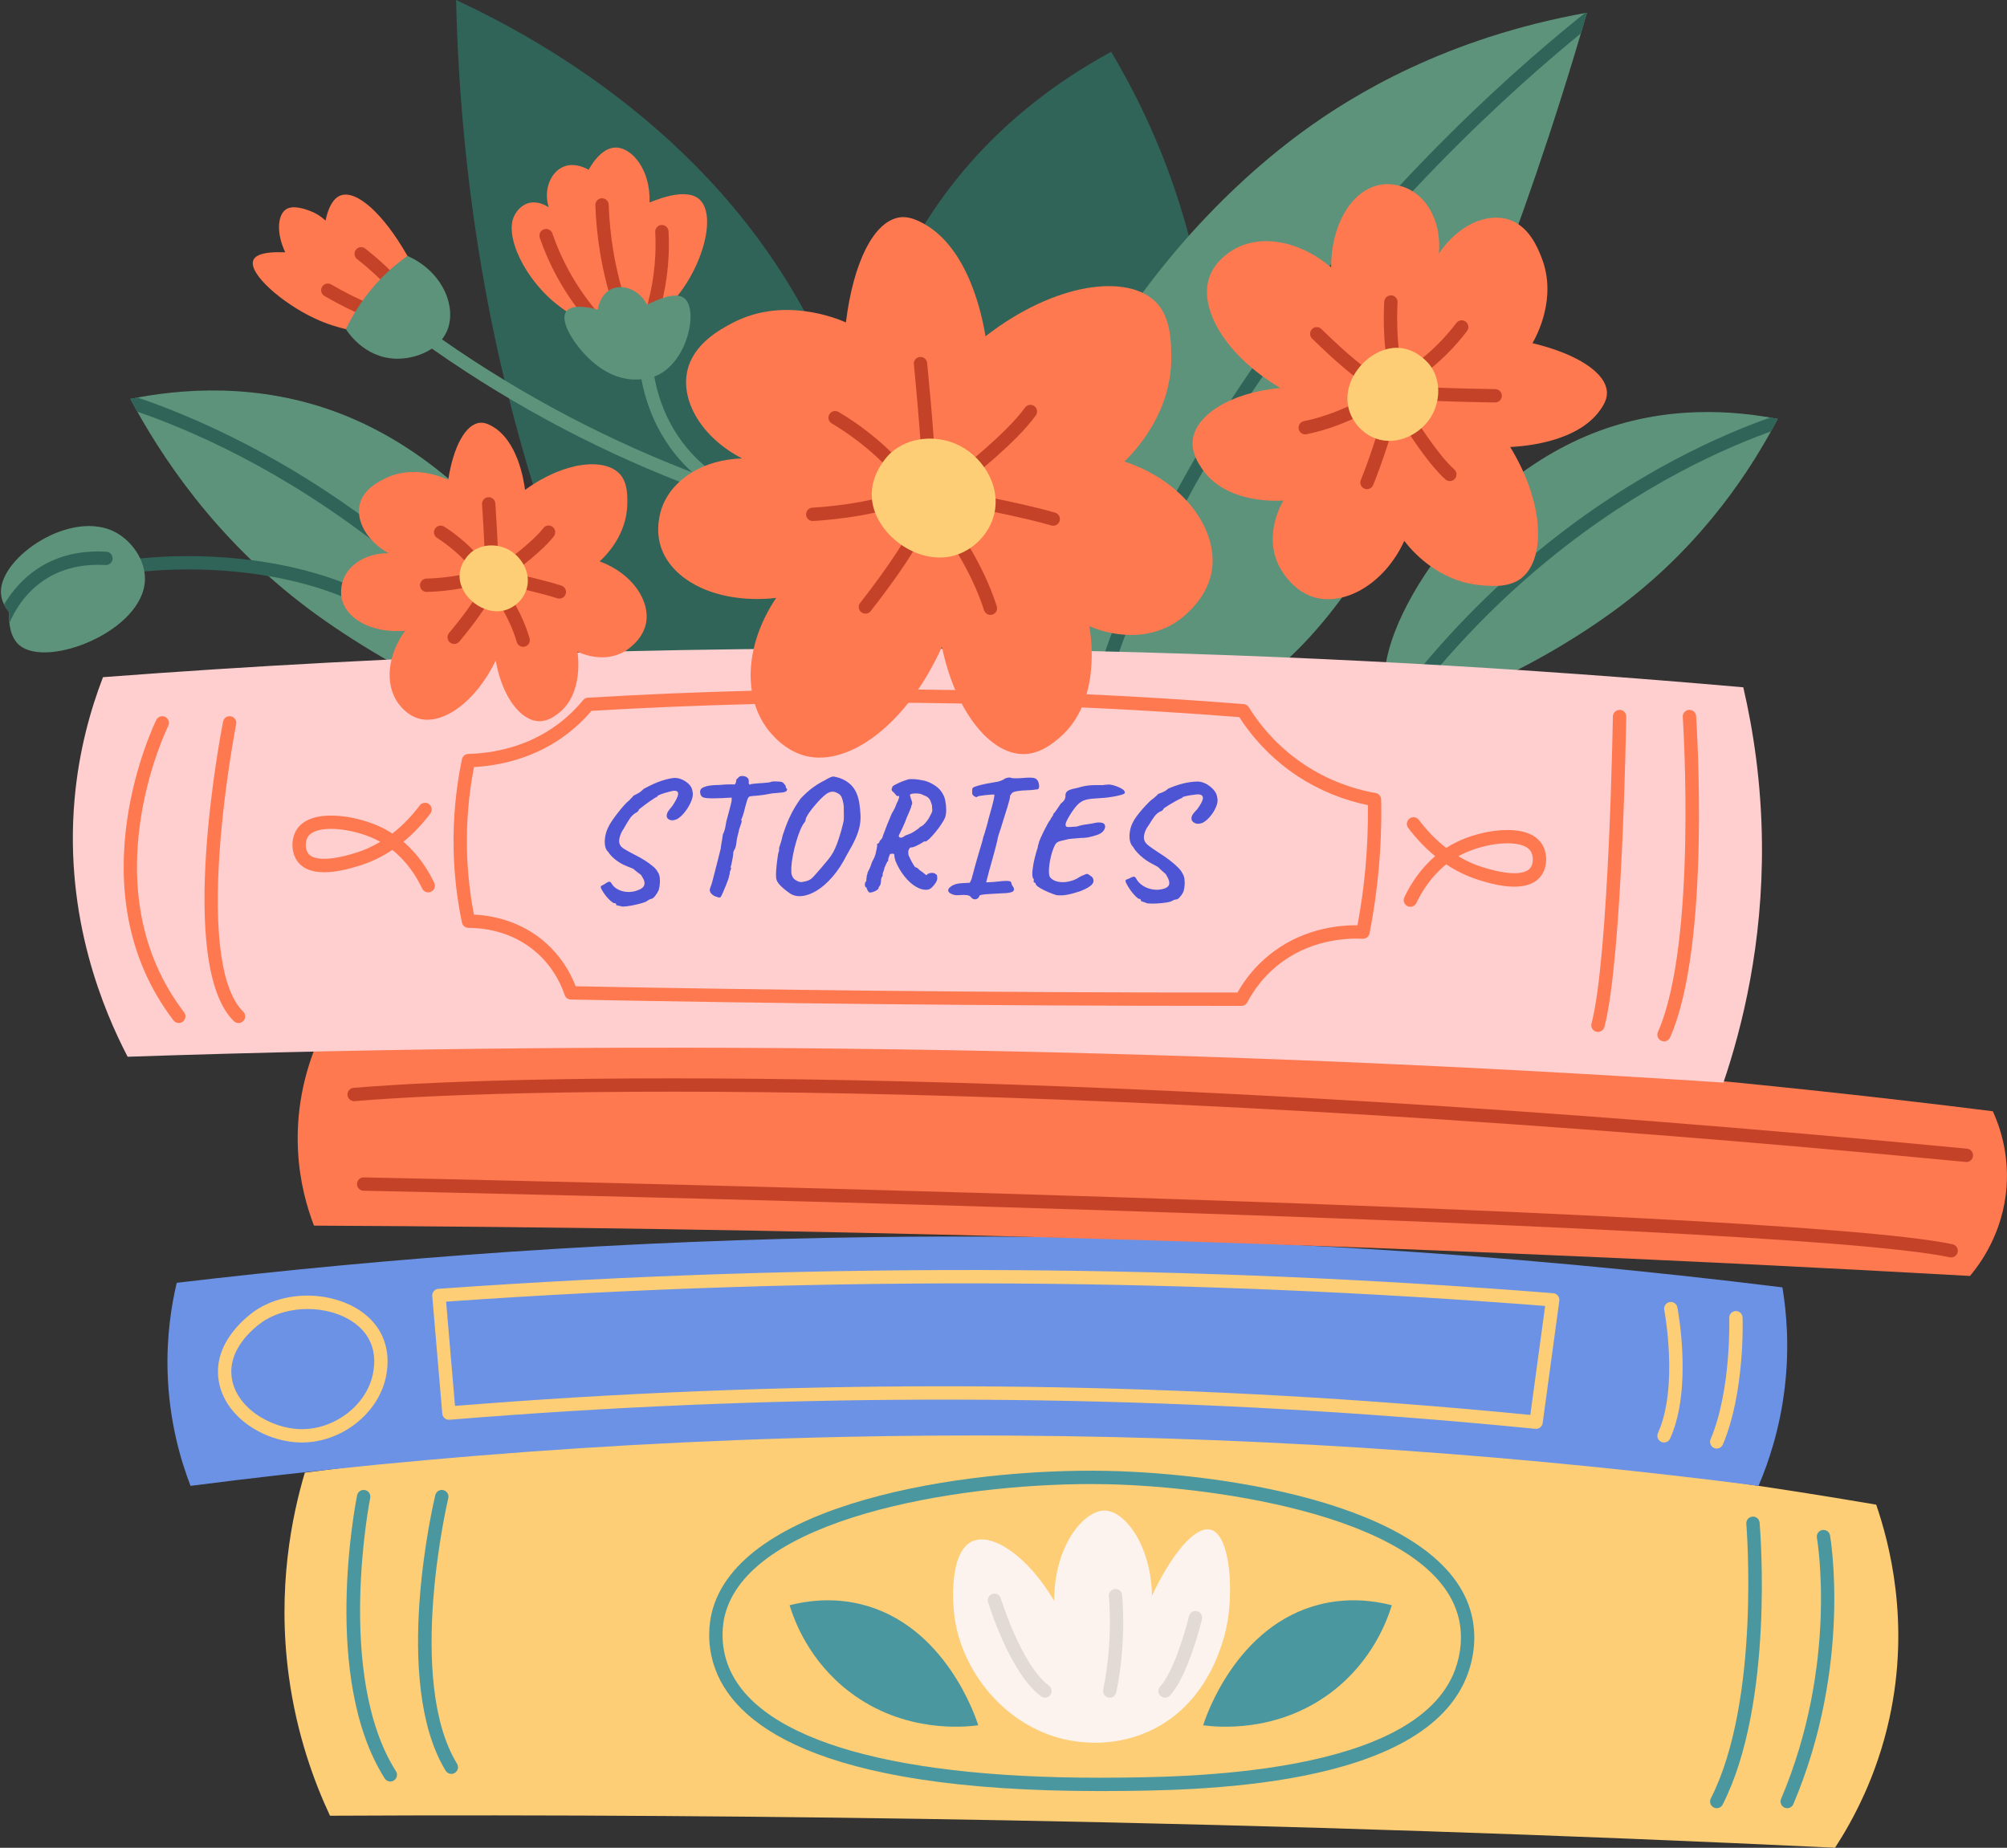 <?xml version="1.0" encoding="UTF-8"?>
<!DOCTYPE svg PUBLIC '-//W3C//DTD SVG 1.0//EN'
          'http://www.w3.org/TR/2001/REC-SVG-20010904/DTD/svg10.dtd'>
<svg height="615.4" preserveAspectRatio="xMidYMid meet" version="1.0" viewBox="-0.3 -0.0 668.4 615.4" width="668.4" xmlns="http://www.w3.org/2000/svg" xmlns:xlink="http://www.w3.org/1999/xlink" zoomAndPan="magnify"
><rect x="-0.3" y="-0.0" width="668.4" height="615.4" fill="#333333" stroke="none"/><defs
  ><clipPath id="a"
    ><path d="M 353 4 L 529 4 L 529 248 L 353 248 Z M 353 4"
    /></clipPath
    ><clipPath id="b"
    ><path d="M 496.648 98.16 C 464.094 182.648 441.785 210.344 417.945 228.48 C 407.559 236.387 384.262 253.668 366.039 245.852 C 355.348 241.266 350.922 229.773 348.805 225.098 C 324.305 170.992 374.355 87.191 433.496 43.859 C 450.465 31.426 481.496 12.57 528.207 4.227 C 516.793 43.746 505.285 75.734 496.648 98.16 Z M 496.648 98.16"
    /></clipPath
    ><clipPath id="c"
    ><path d="M 43 130 L 189 130 L 189 240 L 43 240 Z M 43 130"
    /></clipPath
    ><clipPath id="d"
    ><path d="M 190.359 236.941 C 180.273 248.617 131.516 224.516 102.395 202.715 C 71.035 179.234 52.957 151.32 43.113 132.855 C 59.004 129.652 85.445 126.977 113.441 137.906 C 169.141 159.652 201.707 223.812 190.359 236.941 Z M 190.359 236.941"
    /></clipPath
    ><clipPath id="e"
    ><path d="M 464 137 L 592 137 L 592 235 L 464 235 Z M 464 137"
    /></clipPath
    ><clipPath id="f"
    ><path d="M 462.957 231.957 C 471.898 242.152 514.602 220.656 540.062 201.309 C 567.48 180.469 583.195 155.816 591.73 139.52 C 577.742 136.805 554.48 134.621 529.941 144.41 C 481.117 163.879 452.898 220.488 462.957 231.957 Z M 462.957 231.957"
    /></clipPath
    ><clipPath id="g"
    ><path d="M 94 475 L 632 475 L 632 615.379 L 94 615.379 Z M 94 475"
    /></clipPath
    ><clipPath id="h"
    ><path d="M 98 344 L 668.09 344 L 668.09 425 L 98 425 Z M 98 344"
    /></clipPath
    ><clipPath id="i"
    ><path d="M 0 183 L 38 183 L 38 212 L 0 212 Z M 0 183"
    /></clipPath
    ><clipPath id="j"
    ><path d="M 47.965 193.215 C 47.367 210.082 15.602 222.707 6.207 214.918 C 2.945 212.211 2.602 207.227 2.719 203.871 C 1.32 202.137 0.078 199.918 0.004 197.316 C -0.344 185.48 23.543 169.344 38.277 177.328 C 43.633 180.23 48.199 186.613 47.965 193.215 Z M 47.965 193.215"
    /></clipPath
  ></defs
  ><g
  ><g
    ><path d="M 239.602 261.484 C 233.023 260.242 205.945 253.336 177.824 163.32 C 166.504 127.078 153.246 71.707 151.594 -0.004 C 181.957 14.176 245.547 49.672 275.988 121.008 C 279.629 129.535 316.102 215 279.621 249.191 C 269.746 258.445 254.105 264.219 239.602 261.484" fill="#306458"
    /></g
    ><g
    ><path d="M 374.84 234.746 C 353.195 247.723 320.629 244.574 301.219 228.824 C 262.133 197.109 278.949 116.363 311.234 69.16 C 329.949 41.801 353.703 25.949 369.762 17.262 C 376.398 28.383 385.637 45.848 392.723 68.535 C 407.152 114.723 420.445 207.41 374.84 234.746" fill="#306458"
    /></g
    ><g
    ><path d="M 308.617 182.867 C 308.5 182.867 308.383 182.859 308.266 182.844 C 278.32 178.086 248.918 169.859 220.883 158.395 C 190.031 145.777 160.828 129.242 134.074 109.246 C 133.094 108.512 132.891 107.121 133.629 106.137 C 134.363 105.156 135.75 104.953 136.738 105.688 C 163.184 125.457 192.062 141.809 222.566 154.281 C 250.285 165.617 279.352 173.75 308.961 178.453 C 310.176 178.645 311 179.785 310.809 180.996 C 310.633 182.09 309.691 182.867 308.617 182.867" fill="#5d937b"
    /></g
    ><g
    ><path d="M 95.016 69.676 C 97.402 68.184 101.484 69.699 102.871 70.215 C 105.336 71.125 107.074 72.492 108.113 73.461 C 109.492 66.941 111.988 65.508 113.148 65.09 C 118.422 63.191 127.34 71.066 135.402 85.23 C 128.574 93.363 121.742 101.492 114.91 109.625 C 112.32 109.031 108.66 107.984 104.551 106.066 C 93.586 100.945 82.254 91.027 84.078 86.633 C 84.672 85.199 86.922 83.723 94.691 84.02 C 91.582 77.449 92.207 71.43 95.016 69.676" fill="#fe7950"
    /></g
    ><g
    ><path d="M 124.203 105.914 C 124.113 105.914 124.023 105.91 123.926 105.898 C 119.477 105.348 108.945 99.27 107.754 98.578 C 106.695 97.961 106.336 96.602 106.953 95.539 C 107.574 94.484 108.934 94.117 109.992 94.738 C 114.172 97.172 121.801 101.156 124.477 101.488 C 125.691 101.641 126.559 102.75 126.406 103.969 C 126.266 105.094 125.309 105.914 124.203 105.914" fill="#c44328"
    /></g
    ><g
    ><path d="M 131.887 98.672 C 130.984 98.672 130.137 98.121 129.805 97.227 C 129.121 95.398 123.457 90.117 118.605 86.27 C 117.645 85.512 117.48 84.113 118.242 83.152 C 119.008 82.191 120.398 82.023 121.363 82.789 C 123.211 84.25 132.5 91.746 133.965 95.672 C 134.398 96.82 133.812 98.102 132.664 98.531 C 132.406 98.625 132.145 98.672 131.887 98.672" fill="#c44328"
    /></g
    ><g
    ><path d="M 135.402 85.23 C 147.328 90.504 152.059 102.605 148.449 110.492 C 145.574 116.773 137.727 119.695 131.305 119.453 C 120.859 119.055 115.348 110.34 114.91 109.625 C 117.145 104.918 120.785 98.707 126.68 92.66 C 129.691 89.574 132.695 87.141 135.402 85.23" fill="#5d937b"
    /></g
    ><g
    ><path d="M 186.102 102.098 C 189.43 104.574 199.691 112.289 211.098 109.078 C 216.758 107.488 220.234 104.027 222.68 101.531 C 233.277 90.715 238.848 71.77 232.531 66.305 C 231.176 65.129 227.223 62.805 216.016 67.449 C 216.422 56.312 209.965 49.027 204.656 49.133 C 199.656 49.234 196.09 55.891 195.742 56.559 C 195.156 56.211 191.27 53.961 187.457 55.488 C 183.203 57.191 180.594 62.984 182.43 69.031 C 181.715 68.559 178.766 66.723 175.586 67.68 C 172.863 68.496 171.496 70.91 171.121 71.57 C 167.352 78.227 174.535 93.48 186.102 102.098" fill="#fe7950"
    /></g
    ><g
    ><path d="M 214.629 112.973 C 214.359 112.973 214.086 112.922 213.82 112.82 C 212.68 112.375 212.113 111.086 212.559 109.941 C 215.707 101.875 217.516 93.52 217.93 85.102 C 218.059 82.496 218.055 79.859 217.914 77.258 C 217.848 76.031 218.789 74.988 220.016 74.922 C 221.191 74.867 222.289 75.793 222.352 77.02 C 222.5 79.773 222.508 82.566 222.367 85.324 C 221.93 94.219 220.02 103.047 216.695 111.559 C 216.355 112.438 215.516 112.973 214.629 112.973" fill="#c44328"
    /></g
    ><g
    ><path d="M 207.176 106.934 C 206.266 106.934 205.41 106.371 205.086 105.465 C 202.586 98.492 200.715 91.273 199.523 84.012 C 198.676 78.844 198.152 73.566 197.973 68.324 C 197.934 67.098 198.895 66.066 200.121 66.027 C 200.145 66.027 200.172 66.027 200.195 66.027 C 201.391 66.027 202.379 66.973 202.418 68.172 C 202.59 73.227 203.09 78.312 203.906 83.293 C 205.055 90.289 206.859 97.246 209.27 103.961 C 209.684 105.117 209.082 106.391 207.926 106.805 C 207.68 106.895 207.426 106.934 207.176 106.934" fill="#c44328"
    /></g
    ><g
    ><path d="M 198.246 109.055 C 197.637 109.055 197.031 108.809 196.59 108.316 C 192.148 103.359 188.289 97.887 185.121 92.059 C 182.891 87.949 180.984 83.621 179.461 79.195 C 179.062 78.035 179.68 76.77 180.84 76.371 C 182.008 75.973 183.262 76.59 183.66 77.746 C 185.109 81.941 186.914 86.043 189.027 89.941 C 192.027 95.465 195.684 100.648 199.898 105.352 C 200.719 106.266 200.641 107.668 199.73 108.488 C 199.305 108.867 198.773 109.055 198.246 109.055" fill="#c44328"
    /></g
    ><g
    ><path d="M 195.875 119.434 C 197.699 121.148 203.715 126.801 212.289 126.391 C 213.641 126.328 216.285 126.176 219.051 124.77 C 228.828 119.805 232.266 103.164 227.637 99.367 C 226.168 98.16 223 97.523 215.195 101.5 C 212.66 96.488 207.223 94.512 203.398 96.23 C 199.559 97.961 198.816 102.762 198.766 103.117 C 195.809 102.328 190.18 101.199 188.309 103.688 C 185.789 107.031 191.34 115.172 195.875 119.434" fill="#5d937b"
    /></g
    ><g
    ><path d="M 260.652 172.129 C 260.492 172.129 260.328 172.109 260.164 172.074 C 234.5 166.324 222.871 151.473 217.637 140.023 C 211.965 127.633 212.391 116.711 212.41 116.254 C 212.465 115.027 213.492 114.102 214.727 114.137 C 215.949 114.188 216.898 115.227 216.848 116.449 C 216.777 118.121 215.633 157.547 261.137 167.738 C 262.336 168.008 263.086 169.195 262.816 170.391 C 262.586 171.426 261.668 172.129 260.652 172.129" fill="#5d937b"
    /></g
    ><g
    ><path d="M 496.648 98.16 C 464.094 182.648 441.785 210.344 417.945 228.48 C 407.559 236.387 384.262 253.668 366.039 245.852 C 355.348 241.266 350.922 229.773 348.805 225.098 C 324.305 170.992 374.355 87.191 433.496 43.859 C 450.465 31.426 481.496 12.57 528.207 4.227 C 516.793 43.746 505.285 75.734 496.648 98.16" fill="#5d937b"
    /></g
    ><g clip-path="url(#a)"
    ><g clip-path="url(#b)"
      ><path d="M 355.441 279.785 C 355.344 279.785 355.246 279.777 355.148 279.766 C 353.934 279.605 353.074 278.492 353.234 277.277 C 374.383 115.711 533.941 -0.652 535.547 -1.809 C 536.539 -2.527 537.934 -2.297 538.648 -1.301 C 539.363 -0.305 539.137 1.082 538.141 1.797 C 536.547 2.945 378.539 118.219 357.641 277.852 C 357.496 278.973 356.539 279.785 355.441 279.785" fill="#306458"
      /></g
    ></g
    ><g
    ><path d="M 190.359 236.941 C 180.273 248.617 131.516 224.516 102.395 202.715 C 71.035 179.234 52.957 151.32 43.113 132.855 C 59.004 129.652 85.445 126.977 113.441 137.906 C 169.141 159.652 201.707 223.812 190.359 236.941" fill="#5d937b"
    /></g
    ><g clip-path="url(#c)"
    ><g clip-path="url(#d)"
      ><path d="M 186.359 241.582 C 185.695 241.582 185.039 241.285 184.598 240.719 C 148.062 193.461 107.637 166.48 80.156 152.172 C 50.359 136.652 28.934 132.266 28.719 132.223 C 27.516 131.98 26.734 130.812 26.973 129.609 C 27.215 128.402 28.383 127.637 29.586 127.863 C 30.473 128.039 51.719 132.375 82.039 148.141 C 109.961 162.656 151.031 190.031 188.117 238.004 C 188.867 238.973 188.688 240.367 187.719 241.117 C 187.312 241.43 186.836 241.582 186.359 241.582" fill="#306458"
      /></g
    ></g
    ><g
    ><path d="M 462.957 231.957 C 471.898 242.152 514.602 220.656 540.062 201.309 C 567.48 180.469 583.195 155.816 591.73 139.52 C 577.742 136.805 554.48 134.621 529.941 144.41 C 481.117 163.879 452.898 220.488 462.957 231.957" fill="#5d937b"
    /></g
    ><g clip-path="url(#e)"
    ><g clip-path="url(#f)"
      ><path d="M 466.484 236.277 C 466.016 236.277 465.547 236.129 465.145 235.824 C 464.164 235.078 463.977 233.684 464.723 232.711 C 526.609 151.449 602.773 134.938 603.535 134.781 C 604.73 134.539 605.914 135.309 606.16 136.508 C 606.41 137.711 605.637 138.887 604.438 139.133 C 603.691 139.289 529.082 155.531 468.258 235.402 C 467.82 235.977 467.156 236.277 466.484 236.277" fill="#306458"
      /></g
    ></g
    ><g clip-path="url(#g)"
    ><path d="M 624.535 501.117 C 628.785 513.473 635.996 540.098 628.934 572.305 C 624.738 591.441 616.941 605.988 610.824 615.379 C 520.898 611.102 428.695 607.988 334.312 606.238 C 257.977 604.824 183.055 604.348 109.598 604.715 C 104.41 593.633 98.547 577.855 95.887 558.25 C 91.887 528.777 97.012 504.605 101.219 490.453 C 135.246 485.965 170.559 482.332 207.102 479.789 C 362.859 468.945 503.664 480.422 624.535 501.117" fill="#fdce76"
    /></g
    ><g
    ><path d="M 585.344 494.855 C 511.711 485.355 428.488 478.703 337.238 478.121 C 235.527 477.477 143.465 484.496 63.156 494.855 C 59.828 486.219 55.984 473.156 55.516 456.938 C 55.168 444.98 56.758 434.832 58.559 427.23 C 129.27 418.855 207.301 413.059 291.652 411.992 C 403.164 410.59 504.453 417.723 593.305 428.754 C 594.668 436.977 595.703 448.574 594.066 462.27 C 592.418 476.062 588.637 487.16 585.344 494.855" fill="#6c92e5"
    /></g
    ><g clip-path="url(#h)"
    ><path d="M 655.766 424.945 C 553.934 419.219 449.527 414.812 342.66 411.938 C 261.797 409.766 182.312 408.547 104.266 408.188 C 101.977 402.242 99.453 393.637 98.934 383.047 C 98.16 367.367 102.16 354.977 105.027 348.008 C 201.848 343.594 307.395 343.066 420.387 348.77 C 506.402 353.109 587.566 360.598 663.383 370.098 C 665.402 374.523 668.797 383.574 667.953 395.234 C 666.828 410.836 658.836 421.305 655.766 424.945" fill="#fe7950"
    /></g
    ><g
    ><path d="M 573.664 360.551 C 491.559 355.125 405.715 351.355 316.391 349.77 C 221.039 348.074 129.527 349.008 42.207 351.941 C 34.438 337.012 21.078 305.965 24.512 266.418 C 25.934 250.016 29.898 236.188 34 225.527 C 131.293 218.152 237.168 214.41 350.484 216.578 C 431.316 218.121 508.055 222.527 580.277 228.902 C 583.562 243.051 586.305 260.641 586.492 280.887 C 586.801 314.324 580.023 341.777 573.664 360.551" fill="#ffcecf"
    /></g
    ><g
    ><path d="M 191.426 328.473 C 224.418 329.109 257.945 329.605 291.102 329.953 C 331.195 330.367 371.738 330.594 411.824 330.555 C 414.5 325.844 417.914 321.746 421.996 318.375 C 432.543 309.652 444.48 308.07 451.797 308.152 C 452.969 301.852 453.855 295.438 454.434 289.07 C 455.062 282.148 455.34 275.117 455.262 268.148 C 446.961 266.453 438.906 263.137 431.859 258.496 C 424.141 253.414 417.441 246.633 412.422 238.836 C 377.004 236.051 341.059 234.453 305.555 234.086 C 269.418 233.715 232.797 234.609 196.688 236.742 C 194.227 239.637 191.469 242.246 188.484 244.512 C 177.797 252.613 166.062 254.992 157.555 255.461 C 155.781 264.586 154.996 273.902 155.223 283.176 C 155.395 290.344 156.176 297.547 157.543 304.605 C 162.922 304.84 173.051 306.414 181.68 314.211 C 185.957 318.07 189.305 322.977 191.426 328.473 Z M 407.625 335 C 368.957 335 329.77 334.797 291.055 334.395 C 257.375 334.043 223.312 333.535 189.816 332.887 C 188.883 332.867 188.055 332.266 187.758 331.379 C 186.48 327.629 183.875 322.176 178.699 317.508 C 170.109 309.746 159.914 309.027 155.734 309.016 C 155.73 309.016 155.723 309.016 155.719 309.016 C 154.664 309.016 153.758 308.277 153.543 307.246 C 151.902 299.371 150.973 291.309 150.777 283.281 C 150.535 273.094 151.465 262.859 153.543 252.863 C 153.754 251.855 154.629 251.121 155.656 251.094 C 163.609 250.875 175.285 248.941 185.801 240.973 C 188.766 238.723 191.484 236.098 193.883 233.176 C 194.277 232.695 194.852 232.402 195.469 232.367 C 231.988 230.18 269.035 229.262 305.602 229.641 C 341.574 230.012 378.004 231.645 413.883 234.492 C 414.586 234.547 415.223 234.938 415.594 235.535 C 420.336 243.191 426.805 249.848 434.301 254.785 C 441.355 259.43 449.496 262.656 457.836 264.113 C 458.883 264.297 459.652 265.195 459.676 266.258 C 459.828 273.98 459.555 281.789 458.859 289.473 C 458.211 296.613 457.184 303.805 455.805 310.848 C 455.594 311.926 454.605 312.68 453.527 312.641 C 447.27 312.359 435.227 313.203 424.828 321.801 C 420.859 325.078 417.59 329.121 415.102 333.816 C 414.719 334.543 413.965 335 413.141 335 C 411.301 335 409.465 335 407.625 335" fill="#fe7950"
    /></g
    ><g
    ><path d="M 59.246 340.715 C 58.578 340.715 57.918 340.414 57.48 339.84 C 24.016 296.082 51.48 240.309 51.762 239.754 C 52.316 238.652 53.652 238.223 54.742 238.766 C 55.84 239.32 56.281 240.652 55.73 241.75 C 55.461 242.285 29.258 295.621 61.012 337.141 C 61.758 338.117 61.566 339.512 60.598 340.258 C 60.191 340.566 59.715 340.715 59.246 340.715" fill="#fe7950"
    /></g
    ><g
    ><path d="M 79.133 340.715 C 78.57 340.715 78.012 340.504 77.578 340.082 C 58.324 321.266 73.344 243.617 73.992 240.32 C 74.23 239.117 75.398 238.328 76.602 238.57 C 77.805 238.809 78.586 239.977 78.352 241.18 C 78.312 241.379 74.438 261.223 72.883 282.996 C 70.859 311.301 73.559 329.938 80.684 336.902 C 81.562 337.762 81.578 339.168 80.719 340.047 C 80.285 340.488 79.707 340.715 79.133 340.715" fill="#fe7950"
    /></g
    ><g
    ><path d="M 553.875 346.816 C 553.574 346.816 553.27 346.758 552.98 346.629 C 551.855 346.133 551.348 344.82 551.844 343.699 C 565.004 313.844 560.172 239.531 560.121 238.785 C 560.039 237.559 560.965 236.5 562.188 236.418 C 563.395 236.328 564.473 237.258 564.555 238.484 C 564.762 241.578 569.512 314.637 555.91 345.492 C 555.543 346.32 554.73 346.816 553.875 346.816" fill="#fe7950"
    /></g
    ><g
    ><path d="M 531.875 343.676 C 531.688 343.676 531.496 343.652 531.305 343.602 C 530.117 343.289 529.41 342.074 529.723 340.887 C 535.512 318.977 536.832 239.402 536.844 238.602 C 536.867 237.375 537.922 236.445 539.102 236.414 C 540.328 236.434 541.309 237.441 541.289 238.672 C 541.234 241.965 539.945 319.594 534.02 342.02 C 533.758 343.02 532.859 343.676 531.875 343.676" fill="#fe7950"
    /></g
    ><g
    ><path d="M 654.582 386.992 C 654.508 386.992 654.441 386.988 654.367 386.98 C 366.91 359.348 177.711 361.652 117.824 366.727 C 116.613 366.848 115.527 365.926 115.426 364.703 C 115.32 363.48 116.227 362.402 117.449 362.301 C 177.457 357.211 366.969 354.891 654.789 382.559 C 656.012 382.676 656.906 383.762 656.789 384.984 C 656.68 386.133 655.715 386.992 654.582 386.992" fill="#c44328"
    /></g
    ><g
    ><path d="M 649.504 418.781 C 649.352 418.781 649.195 418.766 649.039 418.73 C 590.266 406.227 125.453 396.66 120.766 396.566 C 119.539 396.539 118.566 395.527 118.59 394.301 C 118.613 393.086 119.605 392.121 120.812 392.121 C 120.824 392.121 120.84 392.121 120.859 392.121 C 140.016 392.512 590.777 401.793 649.965 414.387 C 651.164 414.641 651.93 415.82 651.676 417.02 C 651.449 418.066 650.531 418.781 649.504 418.781" fill="#c44328"
    /></g
    ><g
    ><path d="M 129.699 593.316 C 128.965 593.316 128.242 592.953 127.82 592.285 C 106.637 558.91 118.137 500.465 118.633 497.992 C 118.879 496.789 120.066 496.004 121.25 496.254 C 122.453 496.496 123.234 497.672 122.988 498.871 C 122.871 499.461 111.355 558.047 131.57 589.906 C 132.23 590.941 131.922 592.312 130.887 592.973 C 130.516 593.207 130.105 593.316 129.699 593.316" fill="#4b979f"
    /></g
    ><g
    ><path d="M 150.008 590.777 C 149.258 590.777 148.527 590.398 148.105 589.711 C 130.066 560.074 144.066 500.438 144.672 497.914 C 144.961 496.719 146.176 496 147.348 496.27 C 148.539 496.559 149.277 497.758 148.992 498.949 C 148.848 499.551 134.812 559.328 151.902 587.402 C 152.543 588.449 152.211 589.816 151.16 590.453 C 150.801 590.676 150.402 590.777 150.008 590.777" fill="#4b979f"
    /></g
    ><g
    ><path d="M 594.902 602.203 C 594.613 602.203 594.32 602.148 594.035 602.027 C 592.906 601.547 592.379 600.242 592.859 599.113 C 612.012 553.98 604.863 512.57 604.789 512.156 C 604.574 510.949 605.375 509.793 606.582 509.574 C 607.82 509.352 608.945 510.156 609.164 511.363 C 609.238 511.789 616.641 554.445 596.949 600.848 C 596.59 601.695 595.77 602.203 594.902 602.203" fill="#4b979f"
    /></g
    ><g
    ><path d="M 571.43 602.203 C 571.094 602.203 570.746 602.125 570.426 601.961 C 569.328 601.406 568.895 600.066 569.453 598.973 C 586.102 566.297 581.328 508.094 581.281 507.508 C 581.176 506.285 582.082 505.211 583.305 505.105 C 584.574 504.996 585.602 505.906 585.707 507.129 C 585.918 509.562 590.645 567.176 573.41 600.988 C 573.02 601.762 572.238 602.203 571.43 602.203" fill="#4b979f"
    /></g
    ><g
    ><path d="M 363.008 494.254 C 317.75 494.254 248.734 505.773 241.023 538.293 C 240.508 540.477 239.527 546.281 241.613 552.988 C 249.461 578.211 293.453 592.055 365.605 592.055 C 366.508 592.055 367.41 592.051 368.32 592.047 C 393.781 591.926 471.254 591.559 484.301 556.059 C 486.395 550.344 486.809 544.422 485.496 538.934 C 477.469 505.402 405.32 495.082 368.289 494.309 C 366.57 494.27 364.801 494.254 363.008 494.254 Z M 365.496 596.496 C 270.535 596.496 243.379 573.617 237.375 554.309 C 235.047 546.832 235.953 540.426 236.699 537.27 C 245.379 500.656 320.199 488.891 368.383 489.863 C 409.418 490.723 481.176 501.805 489.816 537.898 C 491.336 544.242 490.871 551.051 488.473 557.59 C 474.359 595.988 397.34 596.355 368.348 596.492 C 367.391 596.496 366.441 596.496 365.496 596.496" fill="#4b979f"
    /></g
    ><g
    ><path d="M 126.016 458.27 L 126.047 458.27 Z M 102.125 435.953 C 96.965 435.953 91.883 437.258 87.848 439.742 C 87.359 440.043 75.828 447.312 76.785 458.074 C 77.727 468.625 89.914 475.969 100.273 475.969 C 100.277 475.969 100.285 475.969 100.289 475.969 C 111.309 475.961 121.652 467.98 123.844 457.805 C 124.805 453.312 124.371 449.328 122.547 445.969 C 120.25 441.734 115.727 438.527 109.805 436.945 C 107.309 436.281 104.707 435.953 102.125 435.953 Z M 100.273 480.41 C 87.73 480.41 73.531 471.598 72.359 458.469 C 71.16 445.008 84.926 436.324 85.516 435.961 C 92.684 431.547 102.195 430.312 110.953 432.652 C 118.066 434.555 123.57 438.531 126.453 443.852 C 128.062 446.82 129.672 451.812 128.188 458.738 C 125.574 470.883 113.324 480.398 100.297 480.41 C 100.289 480.41 100.277 480.41 100.273 480.41" fill="#fdce76"
    /></g
    ><g
    ><path d="M 314.023 461.688 C 364.582 461.688 415.004 463.582 465 467.371 C 479.688 468.484 494.594 469.781 509.348 471.23 L 514.285 434.938 C 455.812 430.363 396.441 427.852 337.781 427.465 C 274.816 427.055 211.094 429.086 148.273 433.504 L 151.234 468.23 C 205.367 463.871 259.77 461.688 314.023 461.688 Z M 511.262 475.875 C 511.188 475.875 511.113 475.871 511.039 475.863 C 495.629 474.332 480.023 472.965 464.664 471.805 C 360.523 463.906 254.449 464.258 149.391 472.84 C 148.141 472.926 147.102 472.035 146.996 470.812 L 143.652 431.637 C 143.602 431.047 143.789 430.457 144.176 430.004 C 144.562 429.551 145.113 429.273 145.707 429.23 C 209.367 424.691 274.008 422.605 337.812 423.02 C 397.359 423.41 457.641 425.992 516.98 430.691 C 517.59 430.738 518.152 431.035 518.535 431.512 C 518.918 431.988 519.086 432.602 519.008 433.207 L 513.461 473.949 C 513.309 475.062 512.359 475.875 511.262 475.875" fill="#fdce76"
    /></g
    ><g
    ><path d="M 571.434 482.43 C 571.145 482.43 570.852 482.371 570.566 482.254 C 569.441 481.777 568.91 480.473 569.387 479.344 C 576.34 462.859 575.602 439.172 575.594 438.938 C 575.555 437.711 576.512 436.68 577.738 436.637 C 578.965 436.59 579.992 437.555 580.035 438.781 C 580.07 439.789 580.816 463.676 573.48 481.07 C 573.121 481.918 572.297 482.43 571.434 482.43" fill="#fdce76"
    /></g
    ><g
    ><path d="M 553.875 480.41 C 553.566 480.41 553.258 480.348 552.957 480.215 C 551.84 479.707 551.344 478.391 551.852 477.27 C 558.789 461.98 554.008 436.508 553.957 436.254 C 553.727 435.051 554.512 433.883 555.719 433.652 C 556.926 433.41 558.086 434.207 558.32 435.41 C 558.531 436.512 563.422 462.52 555.898 479.109 C 555.527 479.926 554.719 480.41 553.875 480.41" fill="#fdce76"
    /></g
    ><g
    ><path d="M 228.562 123.695 C 230.512 114.477 239.625 109.695 243.449 107.656 C 260.457 98.59 278.391 106.059 281.418 107.375 C 283.867 87.352 290.766 73.52 299.426 72.379 C 300.918 72.184 302.957 72.297 306.215 73.895 C 322.512 81.891 326.969 106.227 327.902 111.992 C 351.457 93.77 375.523 91.156 384.801 100.766 C 389.609 105.746 389.727 113.848 389.785 118.605 C 390.02 137.586 377.484 150.477 374.164 153.695 C 394.316 160.363 405.66 176.871 403.219 190.414 C 401.316 200.973 391.508 207.129 390.688 207.621 C 377.836 215.379 363.797 209.121 362.465 208.504 C 362.879 210.684 366.922 233.637 352.355 245.852 C 350.352 247.535 346.152 251.059 340.699 251.141 C 329.664 251.305 317.957 237.305 313.387 215.426 C 301.91 240.992 282.695 255.164 268.34 251.844 C 260.938 250.129 256.246 244.098 254.969 242.328 C 246.969 231.234 248.082 214.129 258.203 199.129 C 239.895 201.191 224.586 194.332 220.164 183.172 C 217.488 176.414 219.852 169.848 220.172 168.969 C 223.637 159.496 234.117 153 246.84 152.676 C 233.57 145.824 226.43 133.785 228.562 123.695" fill="#fe7950"
    /></g
    ><g
    ><path d="M 300.844 161.09 C 300.172 161.09 299.512 160.785 299.07 160.211 C 290.461 148.879 276.867 141.121 276.73 141.047 C 275.66 140.441 275.285 139.09 275.887 138.02 C 276.488 136.949 277.852 136.578 278.91 137.176 C 279.504 137.508 293.434 145.441 302.609 157.523 C 303.352 158.496 303.16 159.895 302.188 160.637 C 301.785 160.941 301.309 161.09 300.844 161.09" fill="#c44328"
    /></g
    ><g
    ><path d="M 287.922 204.367 C 287.441 204.367 286.953 204.211 286.547 203.891 C 285.582 203.129 285.418 201.734 286.18 200.77 C 290.387 195.438 301.641 180.422 303.148 175.062 C 303.48 173.883 304.688 173.195 305.891 173.527 C 307.07 173.859 307.758 175.086 307.426 176.266 C 305.406 183.445 291.273 201.488 289.668 203.523 C 289.227 204.078 288.578 204.367 287.922 204.367" fill="#c44328"
    /></g
    ><g
    ><path d="M 270.363 173.516 C 269.184 173.516 268.203 172.59 268.148 171.398 C 268.09 170.172 269.035 169.133 270.258 169.074 C 270.434 169.066 287.98 168.18 299.598 163.562 C 300.73 163.117 302.031 163.668 302.484 164.809 C 302.934 165.949 302.379 167.238 301.238 167.691 C 288.926 172.586 271.219 173.477 270.469 173.512 C 270.434 173.512 270.398 173.516 270.363 173.516" fill="#c44328"
    /></g
    ><g
    ><path d="M 329.547 204.789 C 328.609 204.789 327.734 204.191 327.43 203.25 C 322.898 189.242 314.668 178.277 314.59 178.168 C 313.848 177.191 314.039 175.801 315.016 175.059 C 315.992 174.32 317.391 174.512 318.129 175.484 C 318.484 175.953 326.887 187.133 331.66 201.883 C 332.035 203.051 331.398 204.301 330.227 204.68 C 330.004 204.754 329.77 204.789 329.547 204.789" fill="#c44328"
    /></g
    ><g
    ><path d="M 350.469 175.094 C 350.258 175.094 350.047 175.066 349.836 175.004 C 341.625 172.555 324.219 169.152 324.043 169.121 C 322.84 168.887 322.051 167.719 322.285 166.516 C 322.523 165.309 323.691 164.527 324.895 164.758 C 325.617 164.898 342.684 168.234 351.105 170.742 C 352.277 171.094 352.945 172.332 352.598 173.508 C 352.309 174.473 351.426 175.094 350.469 175.094" fill="#c44328"
    /></g
    ><g
    ><path d="M 320.668 160.48 C 320.008 160.48 319.352 160.184 318.914 159.621 C 318.156 158.656 318.332 157.258 319.301 156.504 C 319.457 156.383 335.055 144.191 341.051 135.758 C 341.762 134.758 343.145 134.52 344.148 135.234 C 345.148 135.945 345.383 137.332 344.672 138.332 C 338.301 147.297 322.691 159.496 322.031 160.012 C 321.629 160.324 321.145 160.48 320.668 160.48" fill="#c44328"
    /></g
    ><g
    ><path d="M 308.77 154.836 C 307.566 154.836 306.578 153.875 306.551 152.664 C 306.363 144.867 304.07 121.543 304.047 121.309 C 303.926 120.09 304.82 119.004 306.039 118.879 C 307.258 118.777 308.348 119.652 308.469 120.871 C 308.562 121.84 310.801 144.598 310.992 152.559 C 311.02 153.785 310.051 154.805 308.824 154.836 C 308.805 154.836 308.789 154.836 308.77 154.836" fill="#c44328"
    /></g
    ><g
    ><path d="M 296.266 150.926 C 302.527 145.254 311.445 145.066 317.867 147.766 C 326.496 151.395 333.117 161.277 330.824 171.113 C 329.238 177.926 323.711 183.273 317.504 185.023 C 305.309 188.461 290.988 177.867 290.062 165.922 C 289.398 157.336 295.906 151.25 296.266 150.926" fill="#fdce76"
    /></g
    ><g
    ><path d="M 502.258 73.148 C 509.027 75.398 511.852 82.656 513.062 85.707 C 518.445 99.266 511.309 112.125 510.062 114.289 C 524.922 117.828 534.742 124.188 534.867 130.797 C 534.887 131.938 534.629 133.461 533.152 135.777 C 525.758 147.359 507.074 148.656 502.656 148.871 C 514.371 168.133 514.301 186.453 506.289 192.621 C 502.137 195.82 496.027 195.219 492.445 194.863 C 478.148 193.434 469.512 182.914 467.371 180.141 C 460.652 194.738 447.273 201.871 437.293 198.891 C 429.508 196.566 425.711 188.668 425.406 188.008 C 420.656 177.684 426.555 167.652 427.133 166.703 C 425.457 166.832 407.848 167.93 399.891 155.941 C 398.797 154.289 396.5 150.832 396.898 146.727 C 397.711 138.406 409.23 130.785 426.074 129.199 C 407.812 118.402 398.777 102.75 402.492 92.23 C 404.406 86.809 409.344 83.789 410.781 82.977 C 419.805 77.898 432.574 80.184 443.004 89.066 C 443 75.117 449.457 64.184 458.227 61.801 C 463.535 60.359 468.277 62.691 468.91 63.008 C 475.742 66.414 479.742 74.852 478.91 84.445 C 485.188 75.047 494.848 70.691 502.258 73.148" fill="#fe7950"
    /></g
    ><g
    ><path d="M 469.688 126.77 C 468.93 126.77 468.191 126.383 467.777 125.688 C 467.148 124.633 467.492 123.266 468.551 122.641 C 477.699 117.18 484.625 107.695 484.695 107.598 C 485.414 106.605 486.805 106.383 487.797 107.102 C 488.789 107.82 489.016 109.207 488.297 110.199 C 487.992 110.621 480.781 120.516 470.824 126.453 C 470.469 126.668 470.074 126.77 469.688 126.77" fill="#c44328"
    /></g
    ><g
    ><path d="M 456.672 128.691 C 456.391 128.691 456.113 128.641 455.836 128.527 C 450.508 126.363 438.059 114.137 436.656 112.746 C 435.781 111.887 435.777 110.48 436.641 109.605 C 437.496 108.734 438.902 108.727 439.781 109.59 C 443.418 113.184 453.688 122.859 457.508 124.41 C 458.645 124.871 459.191 126.168 458.73 127.305 C 458.379 128.168 457.551 128.691 456.672 128.691" fill="#c44328"
    /></g
    ><g
    ><path d="M 464.637 125.879 C 463.656 125.879 462.762 125.23 462.492 124.242 C 459.828 114.477 460.664 100.996 460.699 100.426 C 460.777 99.199 461.91 98.293 463.059 98.352 C 464.285 98.434 465.215 99.488 465.133 100.715 C 465.125 100.844 464.312 114.031 466.777 123.074 C 467.102 124.258 466.402 125.48 465.219 125.801 C 465.023 125.855 464.824 125.879 464.637 125.879" fill="#c44328"
    /></g
    ><g
    ><path d="M 434.379 144.664 C 433.348 144.664 432.422 143.938 432.203 142.887 C 431.961 141.684 432.734 140.512 433.941 140.266 C 444.762 138.059 453.637 132.844 453.727 132.789 C 454.781 132.16 456.137 132.512 456.77 133.562 C 457.395 134.617 457.051 135.98 455.996 136.609 C 455.609 136.84 446.414 142.258 434.824 144.617 C 434.676 144.648 434.527 144.664 434.379 144.664" fill="#c44328"
    /></g
    ><g
    ><path d="M 454.953 162.914 C 454.66 162.914 454.367 162.859 454.086 162.738 C 452.953 162.258 452.426 160.953 452.906 159.824 C 455.434 153.883 459.453 141.102 459.492 140.973 C 459.859 139.801 461.109 139.137 462.281 139.516 C 463.449 139.887 464.102 141.133 463.734 142.301 C 463.566 142.836 459.605 155.422 456.996 161.562 C 456.637 162.406 455.812 162.914 454.953 162.914" fill="#c44328"
    /></g
    ><g
    ><path d="M 482.547 160.227 C 482.016 160.227 481.484 160.039 481.062 159.66 C 474.801 154.055 466.902 141.219 466.57 140.672 C 465.93 139.629 466.258 138.262 467.305 137.617 C 468.348 136.98 469.719 137.309 470.359 138.352 C 470.438 138.48 478.25 151.176 484.027 156.348 C 484.941 157.164 485.02 158.57 484.199 159.484 C 483.762 159.977 483.156 160.227 482.547 160.227" fill="#c44328"
    /></g
    ><g
    ><path d="M 497.645 134.035 C 497.637 134.035 497.625 134.035 497.613 134.035 C 496.879 134.027 479.547 133.785 473.523 133.254 C 472.301 133.148 471.398 132.066 471.508 130.848 C 471.613 129.621 472.695 128.711 473.914 128.828 C 479.773 129.344 497.496 129.59 497.672 129.594 C 498.902 129.609 499.883 130.617 499.867 131.844 C 499.848 133.062 498.855 134.035 497.645 134.035" fill="#c44328"
    /></g
    ><g
    ><path d="M 476.047 121.777 C 479.781 126.965 479.168 133.691 476.594 138.293 C 473.137 144.477 465.141 148.621 457.938 146.066 C 452.945 144.297 449.387 139.684 448.598 134.867 C 447.043 125.402 456.227 115.527 465.289 115.844 C 471.805 116.07 475.832 121.48 476.047 121.777" fill="#fdce76"
    /></g
    ><g
    ><path d="M 155.109 231.125 C 154.383 231.125 153.672 230.773 153.246 230.121 C 120.09 179.488 44.586 190.652 43.828 190.77 C 42.641 190.965 41.48 190.133 41.289 188.918 C 41.102 187.707 41.926 186.57 43.141 186.379 C 43.926 186.254 122.227 174.633 156.965 227.688 C 157.637 228.715 157.352 230.09 156.324 230.762 C 155.945 231.008 155.523 231.125 155.109 231.125" fill="#306458"
    /></g
    ><g
    ><path d="M 119.516 167.93 C 120.75 162.871 125.863 160.387 128.008 159.328 C 137.551 154.609 147.324 159.035 148.973 159.816 C 150.668 148.801 154.711 141.281 159.512 140.801 C 160.34 140.715 161.461 140.816 163.234 141.754 C 172.098 146.441 174.145 159.953 174.562 163.152 C 187.875 153.492 201.207 152.461 206.164 157.922 C 208.738 160.754 208.664 165.23 208.613 167.855 C 208.422 178.34 201.281 185.242 199.395 186.965 C 210.406 190.988 216.391 200.293 214.812 207.73 C 213.582 213.527 208.062 216.758 207.602 217.02 C 200.375 221.082 192.73 217.391 192.004 217.023 C 192.195 218.234 194.039 230.977 185.789 237.473 C 184.656 238.367 182.277 240.242 179.266 240.195 C 173.168 240.098 166.941 232.172 164.793 220.016 C 158.023 233.934 147.172 241.434 139.301 239.355 C 135.246 238.285 132.758 234.875 132.082 233.875 C 127.852 227.613 128.758 218.191 134.602 210.078 C 124.457 210.91 116.121 206.859 113.871 200.621 C 112.508 196.848 113.922 193.262 114.113 192.785 C 116.188 187.609 122.086 184.203 129.113 184.242 C 121.906 180.23 118.168 173.465 119.516 167.93" fill="#fe7950"
    /></g
    ><g
    ><path d="M 158.828 190.797 C 158.133 190.797 157.449 190.473 157.016 189.863 C 152.578 183.637 145.371 179.223 145.297 179.18 C 144.25 178.539 143.914 177.176 144.547 176.125 C 145.188 175.078 146.547 174.738 147.598 175.375 C 147.926 175.574 155.656 180.293 160.637 187.285 C 161.348 188.285 161.113 189.672 160.117 190.383 C 159.723 190.664 159.273 190.797 158.828 190.797" fill="#c44328"
    /></g
    ><g
    ><path d="M 150.961 214.473 C 150.453 214.473 149.945 214.301 149.531 213.953 C 148.59 213.16 148.469 211.762 149.258 210.82 C 152.566 206.887 158.098 199.723 158.879 197.258 C 159.246 196.086 160.484 195.438 161.664 195.805 C 162.832 196.176 163.484 197.422 163.113 198.594 C 161.816 202.703 153.594 212.57 152.66 213.68 C 152.223 214.203 151.594 214.473 150.961 214.473" fill="#c44328"
    /></g
    ><g
    ><path d="M 141.789 197.141 C 140.578 197.141 139.586 196.168 139.566 194.953 C 139.547 193.727 140.523 192.719 141.75 192.695 C 141.848 192.695 151.387 192.504 157.723 190.211 C 158.875 189.797 160.148 190.391 160.566 191.543 C 160.988 192.699 160.387 193.973 159.234 194.391 C 152.199 196.938 142.246 197.133 141.824 197.141 C 141.816 197.141 141.801 197.141 141.789 197.141" fill="#c44328"
    /></g
    ><g
    ><path d="M 173.93 215.41 C 172.969 215.41 172.078 214.781 171.797 213.809 C 169.574 206.141 165.32 200.102 165.277 200.043 C 164.566 199.039 164.801 197.652 165.801 196.945 C 166.805 196.227 168.191 196.473 168.898 197.469 C 169.09 197.738 173.633 204.188 176.066 212.57 C 176.406 213.75 175.727 214.98 174.551 215.324 C 174.344 215.383 174.133 215.41 173.93 215.41" fill="#c44328"
    /></g
    ><g
    ><path d="M 185.984 199.371 C 185.754 199.371 185.516 199.336 185.285 199.258 C 180.84 197.781 171.336 195.621 171.238 195.602 C 170.047 195.328 169.293 194.141 169.562 192.941 C 169.836 191.742 171.043 191 172.223 191.266 C 172.621 191.355 182.035 193.496 186.684 195.039 C 187.852 195.43 188.48 196.684 188.094 197.848 C 187.785 198.781 186.918 199.371 185.984 199.371" fill="#c44328"
    /></g
    ><g
    ><path d="M 169.785 190.797 C 169.098 190.797 168.422 190.48 167.988 189.887 C 167.266 188.895 167.477 187.504 168.473 186.781 C 168.559 186.719 177.262 180.332 180.625 175.898 C 181.363 174.926 182.754 174.723 183.738 175.469 C 184.715 176.211 184.906 177.605 184.164 178.582 C 180.406 183.535 171.473 190.094 171.094 190.367 C 170.695 190.656 170.238 190.797 169.785 190.797" fill="#c44328"
    /></g
    ><g
    ><path d="M 163.309 187.477 C 163.305 187.477 163.301 187.477 163.297 187.477 C 162.07 187.469 161.078 186.469 161.09 185.242 C 161.117 180.969 160.25 168.09 160.238 167.961 C 160.156 166.734 161.082 165.676 162.305 165.594 C 163.527 165.52 164.59 166.434 164.672 167.66 C 164.711 168.195 165.559 180.836 165.531 185.27 C 165.523 186.492 164.531 187.477 163.309 187.477" fill="#c44328"
    /></g
    ><g
    ><path d="M 156.434 184.113 C 159.988 181.086 164.914 181.137 168.414 182.734 C 173.117 184.883 176.602 190.453 175.172 195.844 C 174.18 199.578 171.035 202.438 167.578 203.301 C 160.789 204.988 153.062 198.898 152.754 192.285 C 152.535 187.535 156.23 184.285 156.434 184.113" fill="#fdce76"
    /></g
    ><g
    ><path d="M 47.965 193.215 C 47.367 210.082 15.602 222.707 6.207 214.918 C 2.945 212.211 2.602 207.227 2.719 203.871 C 1.32 202.137 0.078 199.918 0.004 197.316 C -0.344 185.48 23.543 169.344 38.277 177.328 C 43.633 180.23 48.199 186.613 47.965 193.215" fill="#5d937b"
    /></g
    ><g clip-path="url(#i)"
    ><g clip-path="url(#j)"
      ><path d="M 0 211.035 C -0.207 211.035 -0.414 211.004 -0.625 210.945 C -1.797 210.602 -2.477 209.375 -2.137 208.195 C -2.062 207.934 5.82 181.969 35.113 183.742 C 36.34 183.812 37.273 184.863 37.203 186.09 C 37.133 187.312 36.086 188.246 34.855 188.18 C 9.148 186.676 2.406 208.508 2.133 209.438 C 1.848 210.402 0.961 211.035 0 211.035" fill="#306458"
      /></g
    ></g
    ><g
    ><path d="M 207.062 301.941 C 206.406 301.805 205.688 301.641 204.891 301.449 C 204.961 301.262 204.934 301.098 204.809 300.965 C 204.684 300.828 204.414 300.758 204.02 300.754 C 203.477 300.43 202.918 299.965 202.34 299.359 C 201.758 298.75 201.25 298.117 200.816 297.465 C 200.383 296.809 200.094 296.324 199.949 296.008 C 199.695 295.484 199.711 295.148 200 294.996 C 200.293 294.848 200.637 294.668 201.035 294.453 C 201.434 294.137 201.855 293.883 202.309 293.703 C 202.762 293.523 203.133 293.734 203.426 294.324 C 203.891 295.125 204.625 295.777 205.621 296.281 C 206.617 296.789 207.758 297.051 209.047 297.066 C 210.332 297.082 211.621 296.773 212.93 296.141 C 213.801 295.684 214.27 295.098 214.344 294.387 C 214.414 293.676 214.145 292.867 213.527 291.969 C 213.418 291.684 213.262 291.461 213.062 291.293 C 212.867 291.125 212.574 290.91 212.195 290.645 C 211.812 290.383 211.281 289.945 210.594 289.344 C 210.051 289.129 209.551 288.926 209.102 288.742 C 208.645 288.559 208.164 288.355 207.66 288.137 C 207.078 287.891 206.43 287.531 205.703 287.059 C 204.984 286.586 204.312 286.055 203.695 285.469 C 203.078 284.883 202.609 284.309 202.285 283.754 C 201.703 283.254 201.344 282.531 201.199 281.582 C 201.055 280.633 201.078 279.605 201.277 278.504 C 201.477 277.398 201.812 276.395 202.285 275.488 C 202.504 274.965 202.898 274.273 203.477 273.414 C 204.059 272.555 204.711 271.66 205.434 270.738 C 206.156 269.812 206.852 268.973 207.523 268.219 C 208.195 267.461 208.727 266.941 209.125 266.66 C 209.414 266.352 209.887 265.863 210.539 265.203 C 210.57 265.02 210.684 264.918 210.863 264.906 C 211.047 264.785 211.441 264.578 212.059 264.281 C 212.676 263.984 213.348 263.469 214.07 262.73 C 216.496 261.406 218.559 260.484 220.266 259.957 C 221.969 259.434 223.305 259.145 224.285 259.086 C 225.191 259.066 226.078 259.258 226.949 259.664 C 227.816 260.066 228.57 260.594 229.203 261.246 C 229.84 261.902 230.215 262.66 230.316 263.523 C 230.57 264.379 230.457 265.43 229.965 266.672 C 229.477 267.914 228.805 269.094 227.953 270.211 C 227.102 271.328 226.227 272.168 225.32 272.73 C 224.305 273.223 223.441 273.328 222.738 273.047 C 222.031 272.762 221.695 272.277 221.73 271.586 C 221.73 271.297 221.832 270.945 222.031 270.531 C 222.23 270.121 222.781 269.383 223.688 268.312 C 224.848 266.539 225.461 265.289 225.535 264.559 C 225.605 263.828 225.281 263.434 224.559 263.367 C 224.34 263.309 223.922 263.348 223.305 263.496 C 222.691 263.641 222.031 263.82 221.324 264.023 C 220.617 264.23 220.004 264.441 219.477 264.656 C 218.949 264.871 218.691 265.016 218.691 265.09 C 218.691 265.305 218.613 265.402 218.469 265.375 C 218.395 265.379 218.156 265.512 217.738 265.773 C 217.316 266.039 216.824 266.371 216.242 266.77 C 215.66 267.172 215.094 267.582 214.531 268 C 213.969 268.418 213.488 268.785 213.09 269.105 C 212.691 269.422 212.473 269.617 212.441 269.691 C 212.367 270.098 211.953 270.488 211.191 270.863 C 210.465 271.352 209.832 272.016 209.289 272.852 C 208.746 273.688 208.109 274.746 207.391 276.031 C 206.773 276.91 206.336 277.84 206.086 278.82 C 205.832 279.801 205.832 280.57 206.086 281.129 C 206.266 281.699 206.766 282.23 207.578 282.734 C 208.395 283.238 209.508 283.855 210.922 284.59 C 212.148 285.191 213.309 285.836 214.398 286.523 C 215.484 287.215 216.406 287.887 217.164 288.543 C 217.926 289.199 218.418 289.758 218.637 290.215 C 219.07 290.805 219.328 291.492 219.422 292.285 C 219.512 293.078 219.512 293.848 219.422 294.598 C 219.332 295.348 219.211 295.961 219.066 296.441 C 218.812 297.039 218.426 297.68 217.898 298.367 C 217.375 299.051 216.895 299.391 216.461 299.383 C 216.062 299.52 215.762 299.664 215.562 299.824 C 215.367 299.98 215.137 300.125 214.887 300.25 C 214.633 300.41 214.031 300.625 213.09 300.887 C 212.148 301.152 211.113 301.387 209.996 301.594 C 208.871 301.801 207.895 301.914 207.062 301.941" fill="#4d55d5"
    /></g
    ><g
    ><path d="M 239.73 298.711 C 239.59 298.863 239.422 298.934 239.242 298.926 C 239.059 298.918 238.77 298.832 238.371 298.672 C 237.684 298.52 237.074 298.152 236.547 297.562 C 236.02 296.973 235.941 296.27 236.305 295.457 C 236.449 295.195 236.637 294.633 236.875 293.77 C 237.109 292.902 237.371 291.902 237.66 290.766 C 237.953 289.629 238.242 288.488 238.531 287.352 C 238.824 286.215 239.074 285.211 239.293 284.348 C 239.512 283.488 239.656 282.91 239.73 282.613 C 239.73 282.324 239.809 281.742 239.973 280.863 C 240.141 279.984 240.289 279 240.438 277.906 C 240.836 277.125 241.113 276.277 241.277 275.363 C 241.441 274.449 241.559 273.793 241.633 273.391 C 241.777 272.805 241.949 272.18 242.148 271.516 C 242.348 270.855 242.52 270.195 242.668 269.535 C 242.812 268.949 242.965 268.344 243.129 267.719 C 243.289 267.098 243.371 266.695 243.371 266.512 C 243.371 266.223 243.371 265.934 243.371 265.645 C 242.703 265.672 242.031 265.703 241.363 265.734 C 240.816 265.797 240.199 265.824 239.512 265.824 C 238.824 265.82 238.062 265.84 237.227 265.879 C 235.523 265.895 234.391 265.781 233.828 265.539 C 233.27 265.297 232.953 264.777 232.879 263.984 C 232.809 263.555 232.898 263.16 233.148 262.801 C 233.402 262.441 234.004 262.129 234.945 261.863 C 235.887 261.598 237.34 261.449 239.293 261.43 C 240.82 261.281 242.016 261.219 242.883 261.234 C 243.754 261.246 244.262 261.254 244.406 261.246 C 244.551 261.094 244.641 260.945 244.676 260.797 C 244.715 260.652 244.766 260.504 244.844 260.355 C 244.84 260.176 244.867 259.965 244.922 259.727 C 244.977 259.488 245.152 259.309 245.438 259.188 C 245.73 258.633 246.285 258.383 247.098 258.438 C 247.914 258.492 248.523 258.805 248.918 259.367 C 249.062 259.688 249.109 260.031 249.055 260.395 C 249.004 260.762 249.098 261.082 249.355 261.363 C 249.5 261.211 249.883 261.105 250.496 261.043 C 251.117 260.984 251.766 260.922 252.453 260.859 C 253.285 260.824 254.031 260.773 254.688 260.695 C 255.34 260.613 255.789 260.574 256.047 260.562 C 256.371 260.367 256.797 260.266 257.324 260.246 C 257.848 260.23 258.387 260.246 258.93 260.301 C 259.762 260.273 260.352 260.465 260.695 260.867 C 261.039 261.273 261.266 261.566 261.375 261.742 C 261.375 261.891 261.387 262.035 261.402 262.18 C 261.422 262.324 261.504 262.465 261.648 262.605 C 261.797 262.746 261.867 262.844 261.867 262.898 C 261.867 262.953 261.797 263.129 261.648 263.422 C 261.504 263.57 261.25 263.699 260.887 263.801 C 260.523 263.902 260.125 263.961 259.688 263.973 C 259.434 263.98 259.004 264.023 258.383 264.098 C 257.766 264.172 257.242 264.219 256.809 264.234 C 255.973 264.406 255.156 264.555 254.359 264.676 C 253.562 264.797 252.527 264.918 251.258 265.039 C 250.719 265.059 250.203 265.105 249.734 265.18 C 249.262 265.254 249.031 265.383 249.027 265.562 C 248.887 265.566 248.695 265.957 248.461 266.727 C 248.223 267.496 247.996 268.305 247.777 269.148 C 247.562 270.102 247.332 270.926 247.098 271.625 C 246.863 272.324 246.672 272.785 246.527 273.008 C 246.672 273.148 246.734 273.324 246.719 273.543 C 246.699 273.762 246.582 274.148 246.363 274.699 C 246.219 275.215 246.082 275.621 245.957 275.914 C 245.828 276.211 245.762 276.504 245.766 276.793 C 245.438 277.934 245.203 278.922 245.059 279.762 C 244.984 280.562 244.891 281.238 244.762 281.785 C 244.633 282.336 244.496 282.688 244.352 282.836 C 244.062 283.32 243.914 283.707 243.914 283.996 C 243.914 284.324 243.852 284.863 243.727 285.609 C 243.598 286.359 243.461 287.066 243.316 287.723 C 243.172 288.383 243.043 288.75 242.938 288.828 C 243.297 288.883 243.246 289.375 242.773 290.305 C 242.773 290.664 242.723 291.031 242.613 291.398 C 242.504 291.766 242.449 292.023 242.449 292.168 C 242.23 292.867 241.922 293.715 241.523 294.711 C 241.129 295.711 240.754 296.598 240.41 297.375 C 240.062 298.152 239.836 298.598 239.73 298.711" fill="#4d55d5"
    /></g
    ><g
    ><path d="M 266.992 293.719 C 267.824 293.586 268.504 293.406 269.031 293.176 C 269.559 292.945 270.105 292.516 270.691 291.883 C 271.27 291.254 272.086 290.328 273.141 289.105 C 274.082 288 274.871 287.059 275.508 286.281 C 276.137 285.508 276.688 284.719 277.137 283.91 C 277.59 283.105 278.027 282.145 278.445 281.031 C 278.863 279.918 279.324 278.488 279.832 276.738 C 280.121 275.645 280.332 274.836 280.457 274.309 C 280.586 273.781 280.668 273.336 280.703 272.973 C 280.738 272.609 280.746 272.109 280.73 271.477 C 280.711 270.844 280.699 269.871 280.703 268.566 C 280.664 267.949 280.539 267.258 280.32 266.48 C 280.105 265.703 279.852 265.156 279.559 264.836 C 279.199 264.441 278.656 264.109 277.93 263.832 C 277.199 263.555 276.441 263.605 275.645 263.984 C 275.203 264.176 274.664 264.559 274.012 265.133 C 273.355 265.711 272.688 266.387 271.996 267.164 C 271.305 267.941 270.652 268.719 270.035 269.496 C 269.422 270.27 268.93 270.973 268.57 271.598 C 268.207 272.227 268.023 272.664 268.023 272.918 C 267.984 273.281 267.898 273.555 267.754 273.742 C 267.281 274.262 266.789 275.109 266.281 276.281 C 265.777 277.457 265.305 278.793 264.871 280.289 C 264.434 281.789 264.07 283.289 263.781 284.781 C 263.488 286.277 263.309 287.625 263.238 288.824 C 263.238 289.402 263.238 289.891 263.238 290.289 C 263.234 290.691 263.281 291.043 263.375 291.348 C 263.465 291.652 263.613 291.984 263.836 292.34 C 264.051 292.695 264.496 293.047 265.168 293.387 C 265.84 293.73 266.445 293.844 266.992 293.719 Z M 262.637 297.434 C 261.293 296.496 260.238 295.613 259.453 294.785 C 258.68 293.961 258.246 293.152 258.18 292.355 C 258.105 291.707 258.113 290.816 258.203 289.691 C 258.297 288.562 258.414 287.453 258.559 286.359 C 258.703 285.27 258.828 284.449 258.941 283.902 C 259.121 283.715 259.191 283.312 259.156 282.699 C 259.121 282.52 259.246 282.035 259.539 281.242 C 259.828 280.457 260.102 279.441 260.355 278.199 C 261.078 276 261.777 274.156 262.449 272.668 C 263.121 271.18 263.781 269.902 264.434 268.828 C 265.086 267.758 265.738 266.781 266.391 265.891 C 267.883 264.328 269.285 263.078 270.609 262.141 C 271.934 261.199 273.156 260.469 274.281 259.934 C 275.008 259.484 275.68 259.125 276.297 258.859 C 276.91 258.594 277.418 258.547 277.816 258.723 C 279.852 259.117 281.574 259.977 282.988 261.297 C 284.402 262.621 285.348 264.547 285.82 267.078 C 286.07 268.672 286.23 270.109 286.277 271.395 C 286.336 272.68 286.234 273.949 285.98 275.207 C 285.727 276.461 285.262 277.836 284.594 279.328 C 283.926 280.824 282.988 282.578 281.793 284.59 C 280.305 287.551 278.684 290.035 276.922 292.047 C 275.16 294.059 273.402 295.59 271.645 296.645 C 269.883 297.699 268.219 298.301 266.637 298.43 C 265.062 298.566 263.727 298.234 262.637 297.434" fill="#4d55d5"
    /></g
    ><g
    ><path d="M 299.004 278.395 C 299.258 279.23 299.98 279.191 301.18 278.281 C 302.41 277.848 303.273 277.477 303.766 277.168 C 304.254 276.863 304.684 276.578 305.043 276.328 C 305.367 276.148 305.75 275.82 306.188 275.352 C 306.438 275.316 306.773 275.117 307.195 274.758 C 307.609 274.395 308.035 273.926 308.473 273.348 C 308.906 272.77 309.27 272.156 309.559 271.504 C 309.887 270.926 310.078 270.512 310.133 270.258 C 310.188 270.004 310.195 269.75 310.16 269.496 C 310.121 269.242 310.105 268.859 310.105 268.352 C 309.922 267.699 309.754 267.164 309.59 266.746 C 309.426 266.328 309.172 265.965 308.824 265.656 C 308.484 265.344 307.91 265.043 307.109 264.75 C 306.566 264.461 305.914 264.293 305.152 264.254 C 304.391 264.219 303.762 264.262 303.273 264.391 C 302.785 264.516 302.629 264.723 302.812 265.016 C 302.957 265.633 303.137 266.219 303.355 266.781 C 303.574 267.344 303.523 267.879 303.191 268.387 C 303.195 268.715 302.938 269.438 302.434 270.562 C 301.922 271.684 301.434 272.883 300.961 274.152 C 300.344 275.562 299.863 276.602 299.52 277.254 C 299.176 277.906 299.004 278.285 299.004 278.395 Z M 289.262 297.219 C 289.117 297.223 288.926 297.023 288.691 296.629 C 288.453 296.23 288.34 295.961 288.336 295.816 C 288.336 295.633 288.301 295.543 288.227 295.547 C 287.934 295.547 287.773 295.277 287.738 294.734 C 287.699 294.191 287.828 293.789 288.117 293.535 C 288.191 293.531 288.23 293.297 288.227 292.824 C 288.227 292.609 288.254 292.426 288.309 292.281 C 288.363 292.137 288.371 291.988 288.336 291.848 C 288.336 291.738 288.383 291.574 288.473 291.355 C 288.562 291.137 288.605 290.953 288.605 290.809 C 288.609 290.664 288.691 290.445 288.855 290.152 C 289.016 289.863 289.152 289.59 289.262 289.336 C 289.371 289.152 289.492 288.844 289.645 288.406 C 289.785 287.969 289.934 287.57 290.078 287.203 C 290.074 287.133 290.234 286.824 290.543 286.277 C 290.848 285.73 291.094 285.129 291.273 284.477 C 291.418 283.93 291.547 283.359 291.656 282.758 C 291.766 282.16 291.816 281.824 291.816 281.754 C 291.816 281.535 291.816 281.281 291.816 280.988 C 292.113 280.988 292.254 280.934 292.254 280.824 C 292.398 280.68 292.488 280.586 292.527 280.551 C 292.598 280.152 292.762 279.879 293.016 279.73 C 293.344 279.328 293.531 279.059 293.586 278.91 C 293.645 278.766 293.668 278.641 293.668 278.531 C 294.609 275.949 295.609 273.441 296.66 271.008 C 297.277 270.027 297.734 269.137 298.023 268.34 C 298.316 267.539 298.551 267.016 298.73 266.758 C 299.023 266.07 299.168 265.508 299.164 265.074 C 299.129 265.074 299.078 265.074 299.004 265.074 C 298.676 265.258 298.348 265.129 298.023 264.695 C 297.695 264.262 297.316 263.863 296.883 263.504 C 296.625 263.215 296.57 262.898 296.719 262.555 C 296.863 262.207 296.934 262.016 296.934 261.98 C 296.938 261.871 297.227 261.66 297.805 261.352 C 298.387 261.043 299.039 260.73 299.766 260.422 C 300.488 260.113 301.074 259.902 301.508 259.793 C 301.945 259.574 302.531 259.469 303.273 259.469 C 304.02 259.469 304.773 259.523 305.531 259.633 C 306.297 259.746 306.91 259.855 307.383 259.965 C 308.582 260.227 309.816 260.773 311.086 261.617 C 312.355 262.461 313.277 263.5 313.859 264.738 C 314.148 265.246 314.379 265.938 314.539 266.809 C 314.703 267.684 314.797 268.598 314.812 269.559 C 314.828 270.52 314.73 271.363 314.516 272.086 C 314.262 272.77 313.824 273.574 313.207 274.492 C 312.59 275.41 311.922 276.312 311.191 277.199 C 310.465 278.082 309.797 278.809 309.18 279.387 C 308.562 279.965 308.129 280.254 307.875 280.254 C 307.621 280.25 307.457 280.25 307.383 280.25 C 307.383 280.285 307.23 280.402 306.922 280.602 C 306.613 280.801 306.242 281.016 305.805 281.25 C 305.371 281.484 304.934 281.691 304.5 281.871 C 304.062 282.055 303.742 282.16 303.52 282.199 C 303.266 282.199 303.066 282.219 302.922 282.254 C 302.777 282.289 302.652 282.414 302.539 282.633 C 302.32 282.996 302.203 283.293 302.188 283.531 C 302.168 283.766 302.195 284.191 302.266 284.809 C 302.445 285.242 302.703 285.777 303.031 286.414 C 303.352 287.047 303.676 287.609 303.984 288.098 C 304.293 288.59 304.48 288.832 304.555 288.832 C 304.699 288.836 304.898 288.906 305.152 289.055 C 305.406 289.199 305.656 289.434 305.914 289.762 C 306.641 290.234 307.238 290.684 307.711 291.102 C 308.184 291.52 308.398 291.602 308.363 291.348 C 308.363 291.238 308.527 291.113 308.855 290.969 C 309.18 290.824 309.543 290.738 309.941 290.703 C 310.562 290.707 311.004 290.828 311.273 291.062 C 311.551 291.301 311.695 291.422 311.738 291.422 C 311.773 291.855 311.809 292.219 311.848 292.508 C 311.844 292.945 311.664 293.449 311.305 294.027 C 310.938 294.605 310.516 295.117 310.023 295.57 C 309.535 296.02 309.055 296.262 308.582 296.297 C 307.352 296.438 306.059 296.105 304.715 295.305 C 303.375 294.508 302.105 293.355 300.906 291.852 C 299.711 290.348 298.711 288.641 297.914 286.719 C 297.66 285.887 297.539 285.262 297.559 284.844 C 297.578 284.43 297.316 284.258 296.773 284.332 C 296.34 284.332 296.102 284.398 296.066 284.523 C 296.027 284.652 295.867 285.078 295.574 285.805 C 295.539 286.098 295.508 286.359 295.492 286.594 C 295.477 286.832 295.371 286.949 295.195 286.949 C 294.828 287.785 294.523 288.457 294.266 288.969 C 294.191 289.438 294.078 289.867 293.914 290.246 C 293.754 290.629 293.664 290.895 293.668 291.035 C 293.668 291.438 293.648 291.707 293.617 291.852 C 293.578 292 293.469 292.074 293.289 292.074 C 293.324 292.219 293.305 292.363 293.234 292.508 C 293.164 292.656 293.125 292.836 293.129 293.055 C 293.125 293.09 293.117 293.242 293.098 293.516 C 293.078 293.789 293.031 294.105 292.961 294.469 C 292.816 294.832 292.664 295.098 292.5 295.262 C 292.336 295.426 292.273 295.598 292.309 295.777 C 292.312 295.961 292.117 296.18 291.738 296.434 C 291.359 296.691 290.918 296.906 290.43 297.07 C 289.941 297.238 289.551 297.289 289.262 297.219" fill="#4d55d5"
    /></g
    ><g
    ><path d="M 323.059 298.781 C 322.773 298.414 322.316 298.191 321.703 298.109 C 321.082 298.027 320.141 298.031 318.871 298.125 C 318.363 298.191 317.84 298.148 317.293 297.996 C 316.75 297.848 316.297 297.625 315.934 297.332 C 315.57 297.035 315.426 296.727 315.496 296.402 C 315.535 295.969 315.957 295.488 316.773 294.973 C 317.594 294.457 318.781 294.172 320.344 294.121 C 321.121 294.078 321.902 294.031 322.68 293.992 C 322.863 293.613 323.043 293.234 323.227 292.859 C 323.336 292.461 323.488 291.902 323.688 291.18 C 323.887 290.457 324.098 289.684 324.312 288.852 C 324.461 288.348 324.668 287.605 324.938 286.633 C 325.215 285.656 325.508 284.629 325.836 283.547 C 326.164 282.469 326.453 281.492 326.707 280.629 C 326.961 279.762 327.109 279.164 327.141 278.84 C 327.285 278.516 327.484 277.926 327.742 277.059 C 327.996 276.191 328.246 275.301 328.504 274.383 C 328.758 273.461 328.918 272.82 328.992 272.461 C 329.824 269.578 330.367 267.551 330.625 266.375 C 330.879 265.203 330.934 264.617 330.789 264.613 C 330.641 264.609 330.297 264.621 329.758 264.645 C 329.211 264.672 328.605 264.723 327.934 264.801 C 327.258 264.879 326.672 264.957 326.164 265.039 C 325.656 265.117 325.363 265.195 325.293 265.266 C 325.109 265.52 324.805 265.531 324.367 265.305 C 323.934 265.078 323.641 264.785 323.496 264.422 C 323.461 264.094 323.453 263.695 323.469 263.227 C 323.488 262.754 323.566 262.465 323.715 262.359 C 323.969 262.145 324.523 261.918 325.371 261.68 C 326.223 261.441 327.18 261.215 328.23 260.996 C 329.285 260.781 330.223 260.613 331.062 260.484 C 331.68 260.426 332.293 260.285 332.91 260.066 C 333.531 259.844 334 259.594 334.324 259.312 C 334.648 259.176 334.973 259.074 335.277 259.008 C 335.582 258.941 335.906 258.934 336.227 258.977 C 336.52 259.129 337.02 259.207 337.727 259.207 C 338.438 259.211 339.184 259.184 339.984 259.133 C 342.016 258.938 343.391 258.938 344.117 259.121 C 344.844 259.309 345.336 259.824 345.586 260.664 C 345.766 261.324 345.812 261.879 345.723 262.328 C 345.629 262.781 345.277 262.977 344.66 262.922 C 344.336 263.02 343.746 263.09 342.895 263.137 C 342.039 263.184 341.145 263.227 340.203 263.273 C 338.965 263.383 338.109 263.516 337.617 263.664 C 337.133 263.812 336.848 263.961 336.773 264.102 C 336.629 264.246 336.508 264.387 336.418 264.527 C 336.328 264.672 336.211 264.832 336.066 265.008 C 336.137 265.156 336.082 265.59 335.902 266.312 C 335.723 267.031 335.504 267.805 335.25 268.633 C 335.105 269.102 334.887 269.793 334.598 270.711 C 334.309 271.629 334.008 272.59 333.699 273.598 C 333.395 274.605 333.109 275.516 332.855 276.324 C 332.602 277.133 332.422 277.664 332.312 277.914 C 332.199 278.238 332.105 278.59 332.016 278.969 C 331.922 279.348 331.879 279.629 331.879 279.809 C 331.297 282.152 330.777 284.125 330.324 285.73 C 329.875 287.332 329.473 288.758 329.129 290 C 328.781 291.242 328.449 292.535 328.121 293.867 C 329.895 293.797 331.262 293.699 332.203 293.574 C 333.473 293.422 334.41 293.355 335.004 293.371 C 335.602 293.387 336.004 293.461 336.203 293.59 C 336.398 293.723 336.512 293.887 336.531 294.09 C 336.547 294.289 336.605 294.516 336.723 294.773 C 337.48 295.734 337.598 296.426 337.074 296.848 C 336.547 297.27 335.27 297.488 333.238 297.512 C 331.352 297.613 329.871 297.699 328.805 297.77 C 327.73 297.84 326.973 297.926 326.516 298.023 C 326.062 298.129 325.816 298.305 325.781 298.555 C 325.781 298.738 325.637 298.941 325.348 299.176 C 325.059 299.402 324.699 299.516 324.285 299.508 C 323.867 299.504 323.461 299.262 323.059 298.781" fill="#4d55d5"
    /></g
    ><g
    ><path d="M 351.574 298.129 C 350.852 297.918 349.965 297.598 348.91 297.16 C 347.859 296.723 346.918 296.258 346.086 295.758 C 345.246 295.258 344.781 294.848 344.668 294.516 C 344.668 294.336 344.598 294.18 344.449 294.047 C 344.309 293.914 344.141 293.848 343.961 293.84 C 343.961 293.77 343.961 293.621 343.961 293.406 C 343.965 293.262 343.973 293.105 343.988 292.945 C 344.008 292.781 343.922 292.645 343.746 292.527 C 343.488 291.977 343.426 291.086 343.555 289.859 C 343.68 288.629 343.918 287.305 344.262 285.883 C 344.602 284.465 344.957 283.23 345.32 282.191 C 345.324 281.867 345.383 281.539 345.512 281.219 C 345.637 280.898 345.703 280.648 345.703 280.465 C 345.809 280.141 346.008 279.648 346.301 278.988 C 346.59 278.328 346.934 277.598 347.336 276.793 C 347.734 275.992 348.133 275.227 348.531 274.496 C 348.93 273.77 349.293 273.211 349.621 272.824 C 349.617 272.641 349.746 272.41 350 272.133 C 350.254 271.848 350.453 271.461 350.598 270.953 C 350.887 270.676 351.258 270.199 351.711 269.527 C 352.168 268.859 352.574 268.238 352.938 267.672 C 353.695 267.086 354.168 266.551 354.352 266.07 C 354.535 265.59 354.582 265.199 354.512 264.906 C 354.551 264.363 354.715 263.945 355.004 263.648 C 355.293 263.352 355.746 263.105 356.363 262.914 C 356.977 262.723 357.758 262.535 358.703 262.359 C 359.859 261.977 361.051 261.719 362.266 261.594 C 363.477 261.469 365.027 261.434 366.914 261.488 C 367.492 261.371 368.109 261.312 368.762 261.309 C 368.832 261.238 369.16 261.258 369.742 261.359 C 370.32 261.461 370.973 261.648 371.695 261.922 C 372.422 262.199 373.047 262.512 373.574 262.867 C 374.098 263.223 374.344 263.613 374.309 264.051 C 374.309 264.266 373.906 264.488 373.109 264.719 C 372.316 264.945 371.391 265.152 370.34 265.332 C 369.289 265.512 368.363 265.641 367.566 265.707 C 365.934 265.809 364.574 265.906 363.488 266 C 362.398 266.094 361.484 266.281 360.742 266.555 C 360 266.832 359.309 267.281 358.676 267.906 C 358.039 268.531 357.32 269.445 356.527 270.645 C 355.801 271.773 355.277 272.688 354.949 273.379 C 354.621 274.074 354.504 274.586 354.598 274.914 C 354.688 275.246 354.93 275.418 355.328 275.434 C 355.766 275.449 356.309 275.43 356.961 275.363 C 357.613 275.301 358.051 275.273 358.266 275.285 C 359.609 274.871 360.785 274.613 361.801 274.516 C 362.961 274.352 363.75 274.215 364.168 274.109 C 364.586 274.004 364.992 273.938 365.391 273.922 C 366.625 273.871 367.367 274.129 367.617 274.684 C 367.875 275.238 367.777 275.852 367.32 276.516 C 366.867 277.184 366.188 277.676 365.281 277.996 C 364.922 278.121 364.465 278.266 363.922 278.422 C 363.379 278.578 362.871 278.707 362.398 278.812 C 361.93 278.918 361.621 278.965 361.473 278.961 C 360.93 279.043 360.426 279.074 359.953 279.055 C 359.844 279.051 359.316 279.09 358.375 279.176 C 357.434 279.266 356.547 279.344 355.711 279.422 C 354.441 279.695 353.488 279.918 352.855 280.094 C 352.219 280.27 351.758 280.516 351.469 280.832 C 351.176 281.148 350.887 281.66 350.598 282.375 C 350.27 283.16 349.98 284.066 349.727 285.09 C 349.473 286.113 349.281 287.133 349.156 288.141 C 349.027 289.152 348.992 290.031 349.047 290.773 C 349.102 291.52 349.254 292.023 349.512 292.285 C 350.164 293 351.031 293.457 352.121 293.66 C 353.211 293.867 354.344 293.848 355.52 293.605 C 356.699 293.363 357.723 292.988 358.594 292.48 C 358.879 292.277 359.234 292.066 359.656 291.848 C 360.07 291.633 360.48 291.461 360.879 291.332 C 361.348 291.062 361.719 290.988 361.992 291.109 C 362.266 291.23 362.746 291.562 363.434 292.102 C 364.051 293 364.027 293.824 363.352 294.57 C 362.684 295.32 361.328 296.082 359.301 296.863 C 357.418 297.469 355.918 297.863 354.812 298.035 C 353.703 298.211 352.629 298.238 351.574 298.129" fill="#4d55d5"
    /></g
    ><g
    ><path d="M 381.824 300.863 C 381.172 300.645 380.445 300.383 379.648 300.078 C 379.723 299.902 379.699 299.738 379.57 299.586 C 379.441 299.434 379.176 299.328 378.777 299.27 C 378.234 298.875 377.676 298.336 377.098 297.648 C 376.516 296.965 376.008 296.266 375.57 295.551 C 375.141 294.84 374.848 294.312 374.703 293.98 C 374.449 293.422 374.469 293.09 374.758 292.977 C 375.051 292.867 375.391 292.73 375.793 292.57 C 376.188 292.305 376.613 292.109 377.066 291.992 C 377.52 291.875 377.895 292.129 378.184 292.762 C 378.656 293.625 379.387 294.375 380.383 295.012 C 381.379 295.652 382.523 296.066 383.809 296.254 C 385.094 296.445 386.387 296.309 387.691 295.852 C 388.562 295.508 389.035 294.988 389.105 294.285 C 389.18 293.582 388.906 292.738 388.289 291.758 C 388.184 291.461 388.027 291.215 387.828 291.02 C 387.633 290.824 387.34 290.57 386.957 290.254 C 386.578 289.941 386.047 289.434 385.355 288.738 C 384.812 288.449 384.316 288.184 383.863 287.938 C 383.406 287.691 382.93 287.426 382.422 287.141 C 381.844 286.816 381.191 286.371 380.465 285.801 C 379.738 285.23 379.07 284.613 378.457 283.941 C 377.84 283.273 377.367 282.637 377.039 282.039 C 376.461 281.461 376.098 280.688 375.953 279.719 C 375.809 278.754 375.836 277.73 376.035 276.652 C 376.238 275.574 376.566 274.617 377.039 273.773 C 377.258 273.277 377.66 272.637 378.234 271.855 C 378.816 271.074 379.469 270.27 380.191 269.441 C 380.918 268.617 381.617 267.871 382.285 267.203 C 382.957 266.535 383.488 266.09 383.887 265.863 C 384.176 265.59 384.648 265.164 385.301 264.59 C 385.336 264.41 385.449 264.328 385.629 264.34 C 385.809 264.242 386.207 264.086 386.82 263.871 C 387.438 263.66 388.109 263.23 388.836 262.59 C 391.258 261.59 393.324 260.945 395.027 260.648 C 396.73 260.352 398.066 260.242 399.047 260.312 C 399.949 260.418 400.84 260.727 401.707 261.246 C 402.574 261.766 403.324 262.395 403.961 263.133 C 404.598 263.871 404.969 264.68 405.074 265.559 C 405.328 266.449 405.207 267.48 404.723 268.656 C 404.23 269.836 403.562 270.926 402.711 271.93 C 401.863 272.934 400.984 273.656 400.078 274.094 C 399.062 274.453 398.203 274.445 397.5 274.066 C 396.793 273.691 396.457 273.156 396.492 272.473 C 396.492 272.18 396.598 271.848 396.793 271.461 C 396.988 271.074 397.543 270.41 398.449 269.461 C 399.609 267.844 400.227 266.676 400.297 265.953 C 400.367 265.234 400.043 264.793 399.32 264.629 C 399.102 264.543 398.684 264.527 398.066 264.594 C 397.453 264.656 396.793 264.742 396.086 264.855 C 395.379 264.969 394.766 265.098 394.238 265.242 C 393.711 265.387 393.449 265.496 393.453 265.566 C 393.453 265.785 393.375 265.871 393.234 265.824 C 393.16 265.82 392.918 265.922 392.504 266.129 C 392.082 266.336 391.59 266.598 391.008 266.922 C 390.426 267.246 389.859 267.578 389.297 267.922 C 388.734 268.266 388.254 268.57 387.855 268.836 C 387.457 269.098 387.238 269.266 387.203 269.336 C 387.133 269.73 386.715 270.066 385.953 270.344 C 385.23 270.73 384.598 271.309 384.055 272.07 C 383.508 272.836 382.875 273.812 382.148 275 C 381.535 275.797 381.102 276.668 380.848 277.613 C 380.59 278.559 380.59 279.328 380.848 279.922 C 381.027 280.516 381.527 281.113 382.34 281.727 C 383.156 282.34 384.27 283.105 385.684 284.027 C 386.91 284.797 388.074 285.598 389.16 286.43 C 390.246 287.262 391.172 288.059 391.93 288.816 C 392.691 289.578 393.18 290.203 393.398 290.688 C 393.836 291.336 394.094 292.059 394.184 292.863 C 394.273 293.668 394.273 294.438 394.184 295.176 C 394.094 295.91 393.977 296.512 393.832 296.973 C 393.578 297.535 393.191 298.125 392.664 298.738 C 392.137 299.355 391.656 299.629 391.227 299.566 C 390.824 299.648 390.523 299.754 390.328 299.887 C 390.129 300.016 389.898 300.129 389.648 300.219 C 389.395 300.348 388.801 300.48 387.855 300.617 C 386.91 300.758 385.879 300.852 384.758 300.91 C 383.629 300.965 382.656 300.949 381.824 300.863" fill="#4d55d5"
    /></g
    ><g
    ><path d="M 485.371 285.16 C 487.926 286.695 490.594 287.91 493.336 288.773 C 505.125 292.477 508.445 290.242 509.316 289.109 C 510.426 287.676 510.48 285.027 509.434 283.441 C 506.832 279.504 496 280.398 488.055 283.836 C 487.117 284.238 486.223 284.684 485.371 285.16 Z M 469.398 301.996 C 469.078 301.996 468.75 301.93 468.445 301.781 C 467.336 301.254 466.863 299.93 467.395 298.82 C 469.402 294.605 472.641 289.426 477.66 285.145 C 474.414 282.496 471.398 279.34 468.68 275.727 C 467.941 274.746 468.137 273.352 469.117 272.613 C 470.109 271.879 471.496 272.074 472.23 273.055 C 474.977 276.707 478.043 279.84 481.344 282.395 C 482.863 281.418 484.508 280.527 486.289 279.754 C 494.703 276.117 508.59 274.102 513.141 280.992 C 515.227 284.145 515.094 288.902 512.836 291.824 C 508.027 298.051 495.965 294.258 492.004 293.012 C 488.293 291.844 484.719 290.113 481.344 287.867 C 476.434 291.781 473.309 296.738 471.402 300.73 C 471.023 301.531 470.227 301.996 469.398 301.996" fill="#fe7950"
    /></g
    ><g
    ><path d="M 109.941 276.047 C 106.375 276.047 103.469 276.84 102.281 278.637 C 101.234 280.223 101.289 282.871 102.398 284.309 C 103.277 285.445 106.586 287.684 118.375 283.969 C 121.121 283.105 123.789 281.895 126.344 280.355 C 125.492 279.879 124.598 279.434 123.66 279.031 C 119.344 277.164 114.18 276.047 109.941 276.047 Z M 142.316 297.195 C 141.488 297.195 140.688 296.727 140.309 295.93 C 138.406 291.938 135.277 286.977 130.371 283.062 C 126.996 285.312 123.422 287.039 119.711 288.207 C 115.75 289.453 103.684 293.25 98.879 287.023 C 96.621 284.102 96.488 279.344 98.574 276.188 C 103.125 269.297 117.016 271.32 125.426 274.949 C 127.207 275.723 128.855 276.613 130.371 277.594 C 133.672 275.035 136.734 271.902 139.48 268.25 C 140.215 267.27 141.602 267.066 142.594 267.812 C 143.574 268.551 143.77 269.941 143.031 270.922 C 140.312 274.535 137.301 277.691 134.055 280.34 C 139.074 284.621 142.312 289.801 144.32 294.016 C 144.848 295.125 144.379 296.453 143.27 296.98 C 142.965 297.125 142.637 297.195 142.316 297.195" fill="#fe7950"
    /></g
    ><g
    ><path d="M 408.605 539.477 C 407.855 544.215 403.277 567.262 382.086 576.711 C 369.645 582.258 358.094 580.156 354.16 579.246 C 334.238 574.645 320.438 556.832 317.734 539.477 C 316.48 531.406 316.492 516.211 323.695 513.242 C 330.266 510.535 341.836 518.07 350.777 533.129 C 350.723 514.844 360.676 502.891 367.699 503.086 C 374.453 503.273 383.051 514.797 383.355 531.438 C 389.793 517.73 397.621 508.18 402.82 509.434 C 409.062 510.938 410.457 527.77 408.605 539.477" fill="#fcf3ee"
    /></g
    ><g
    ><path d="M 325.496 574.594 C 321.27 575.152 300.914 577.398 282.652 563.488 C 269.129 553.184 264.234 539.719 262.66 534.609 C 268.391 533.145 276.902 531.945 286.461 534.293 C 314.516 541.18 324.684 572.004 325.496 574.594" fill="#4b979f"
    /></g
    ><g
    ><path d="M 400.387 574.594 C 404.609 575.152 424.969 577.398 443.23 563.488 C 456.754 553.184 461.648 539.719 463.223 534.609 C 457.488 533.145 448.98 531.945 439.422 534.293 C 411.367 541.18 401.195 572.004 400.387 574.594" fill="#4b979f"
    /></g
    ><g
    ><path d="M 347.703 565.391 C 347.246 565.391 346.781 565.25 346.383 564.953 C 336.078 557.309 329.059 534.578 328.766 533.617 C 328.406 532.441 329.066 531.199 330.242 530.844 C 331.43 530.484 332.656 531.145 333.016 532.32 C 333.082 532.539 339.898 554.609 349.031 561.383 C 350.016 562.117 350.227 563.508 349.492 564.492 C 349.055 565.078 348.387 565.391 347.703 565.391" fill="#e2dbd5"
    /></g
    ><g
    ><path d="M 369.293 565.391 C 369.145 565.391 368.992 565.375 368.848 565.348 C 367.645 565.102 366.867 563.926 367.109 562.727 C 370.504 546.098 369 531.82 368.984 531.68 C 368.852 530.457 369.73 529.359 370.949 529.227 C 372.191 529.086 373.266 529.973 373.398 531.191 C 373.469 531.801 375.004 546.27 371.469 563.613 C 371.25 564.664 370.324 565.391 369.293 565.391" fill="#e2dbd5"
    /></g
    ><g
    ><path d="M 387.695 565.391 C 387.145 565.391 386.598 565.191 386.168 564.781 C 385.277 563.938 385.238 562.531 386.082 561.641 C 390.43 557.055 394.492 543.176 395.688 538.211 C 395.977 537.02 397.199 536.297 398.371 536.574 C 399.566 536.863 400.297 538.062 400.012 539.254 C 399.82 540.031 395.355 558.312 389.309 564.695 C 388.871 565.156 388.281 565.391 387.695 565.391" fill="#e2dbd5"
    /></g
  ></g
></svg
>
